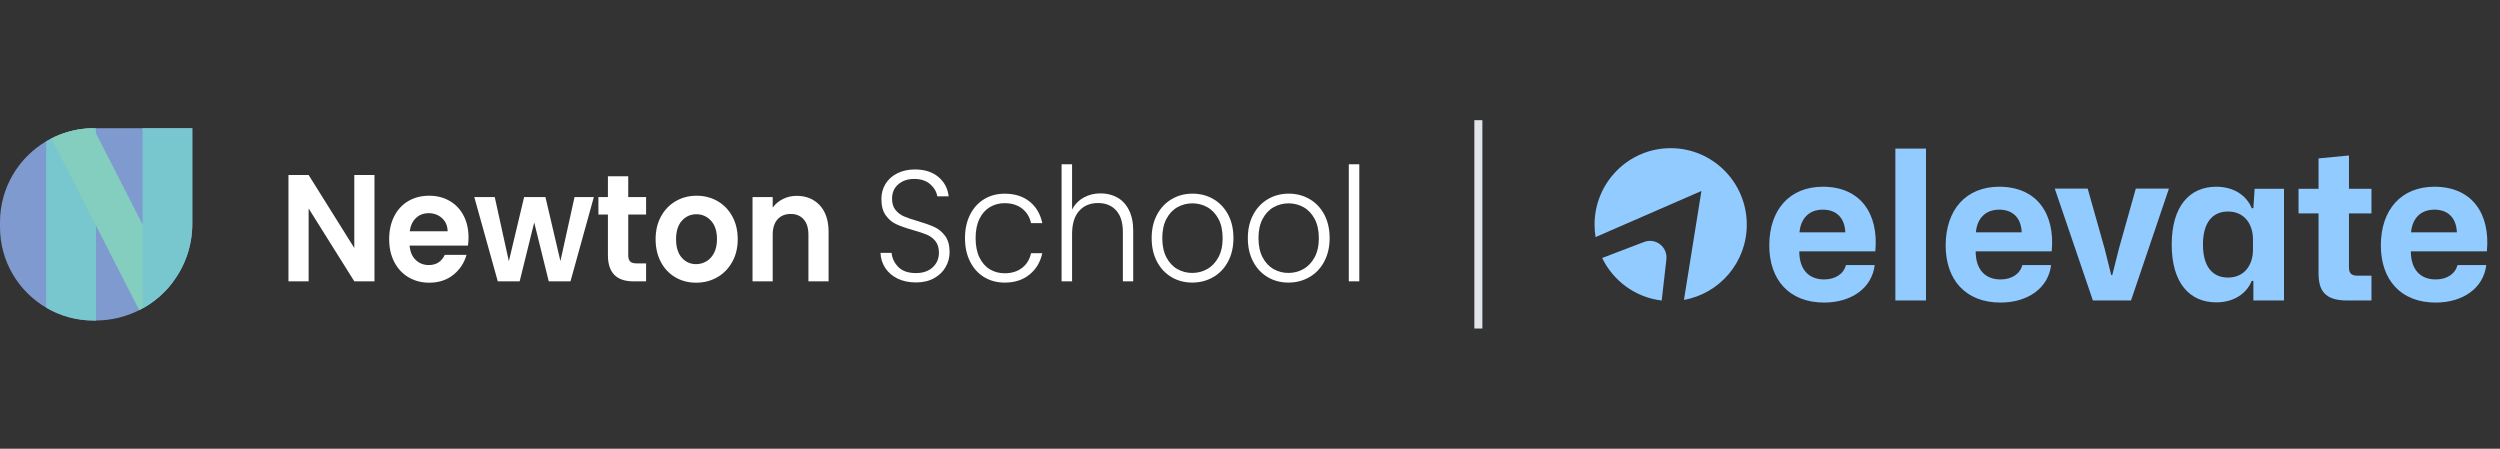 <svg width="312" height="56" viewBox="0 0 312 56" fill="none" xmlns="http://www.w3.org/2000/svg">
<rect x="0" y="0" width="312" height="56" fill="#333333" stroke="none"/>
<g clip-path="url(#clip0_2206_126522)">
<g clip-path="url(#clip1_2206_126522)">
<path d="M23.999 16.002V27.955C23.999 30.712 23.07 33.254 21.507 35.283C20.505 36.586 19.241 37.679 17.794 38.482C17.656 38.56 17.517 38.632 17.376 38.705C15.755 39.525 13.924 39.99 11.981 40C11.962 40 11.942 40 11.923 40H11.677C9.518 40 7.498 39.416 5.762 38.397C2.315 36.372 0 32.633 0 28.353V27.725C0 23.433 2.312 19.679 5.762 17.637C5.978 17.508 6.2 17.387 6.423 17.273C7.996 16.473 9.771 16.017 11.653 16C11.687 16 11.721 16 11.753 16H23.999V16.002Z" fill="#7E9ACF"/>
<path d="M11.983 16.002V40C11.963 40 11.944 40 11.925 40H11.679C9.52 40 7.5 39.416 5.764 38.397V17.637C5.98 17.508 6.201 17.387 6.425 17.273C7.998 16.473 9.773 16.017 11.655 16C11.689 16 11.723 16 11.754 16H11.983V16.002Z" fill="#78C7CE"/>
<path d="M21.505 35.285C20.503 36.588 19.239 37.681 17.793 38.484C17.654 38.562 17.515 38.634 17.374 38.707L11.979 28.149L6.424 17.275C7.997 16.475 9.772 16.019 11.653 16.002L11.979 16.637L17.793 28.015L21.505 35.285Z" fill="#84CEBF"/>
<path d="M24 16.002V27.955C24 30.712 23.071 33.254 21.508 35.283C20.506 36.586 19.241 37.679 17.795 38.482V16H24V16.002Z" fill="#78C7CE"/>
<path d="M46.733 35.108H44.216L38.517 26.017V35.108H36V21.84H38.517L44.216 30.95V21.84H46.733V35.108Z" fill="white"/>
<path d="M58.4 30.649H51.119C51.178 31.409 51.431 32.004 51.875 32.434C52.319 32.864 52.864 33.079 53.511 33.079C54.446 33.079 55.111 32.656 55.508 31.808H58.221C57.934 32.821 57.382 33.653 56.567 34.303C55.752 34.955 54.752 35.28 53.566 35.28C52.606 35.28 51.746 35.056 50.986 34.606C50.225 34.157 49.632 33.521 49.207 32.699C48.781 31.877 48.568 30.928 48.568 29.853C48.568 28.766 48.779 27.81 49.198 26.988C49.616 26.166 50.205 25.532 50.958 25.09C51.714 24.648 52.581 24.426 53.566 24.426C54.512 24.426 55.361 24.641 56.11 25.071C56.859 25.501 57.44 26.113 57.852 26.902C58.267 27.693 58.472 28.601 58.472 29.626C58.47 30.004 58.448 30.345 58.4 30.649ZM55.865 28.864C55.854 28.18 55.618 27.633 55.164 27.222C54.709 26.811 54.152 26.605 53.491 26.605C52.869 26.605 52.343 26.804 51.918 27.203C51.492 27.602 51.232 28.154 51.135 28.864H55.865Z" fill="white"/>
<path d="M74.111 24.594L71.198 35.109H68.484L66.669 27.763L64.854 35.109H62.122L59.191 24.594H61.744L63.505 32.604L65.411 24.594H68.07L69.94 32.585L71.701 24.594H74.111Z" fill="white"/>
<path d="M78.405 26.778V31.866C78.405 32.22 78.486 32.475 78.647 32.636C78.808 32.796 79.082 32.872 79.464 32.872H80.632V35.111H79.05C76.929 35.111 75.868 34.024 75.868 31.847V26.778H74.682V24.596H75.868V21.996H78.403V24.596H80.632V26.778H78.405Z" fill="white"/>
<path d="M84.283 34.606C83.516 34.157 82.913 33.521 82.477 32.699C82.04 31.877 81.82 30.928 81.82 29.853C81.82 28.778 82.044 27.829 82.495 27.007C82.945 26.185 83.558 25.549 84.337 25.1C85.116 24.65 85.985 24.426 86.944 24.426C87.904 24.426 88.771 24.65 89.552 25.1C90.33 25.549 90.946 26.185 91.394 27.007C91.844 27.829 92.069 28.778 92.069 29.853C92.069 30.928 91.838 31.877 91.376 32.699C90.914 33.521 90.292 34.157 89.506 34.606C88.721 35.056 87.843 35.28 86.872 35.28C85.912 35.28 85.05 35.056 84.283 34.606ZM88.157 32.613C88.558 32.379 88.879 32.028 89.119 31.559C89.359 31.091 89.479 30.522 89.479 29.851C89.479 28.852 89.23 28.082 88.732 27.544C88.234 27.007 87.628 26.737 86.908 26.737C86.189 26.737 85.586 27.007 85.102 27.544C84.618 28.082 84.373 28.852 84.373 29.851C84.373 30.85 84.609 31.619 85.084 32.157C85.557 32.694 86.154 32.965 86.872 32.965C87.327 32.965 87.755 32.847 88.157 32.613Z" fill="white"/>
<path d="M102.313 25.629C103.044 26.42 103.408 27.524 103.408 28.941V35.109H100.891V29.302C100.891 28.466 100.695 27.825 100.298 27.376C99.902 26.927 99.364 26.702 98.68 26.702C97.985 26.702 97.438 26.927 97.035 27.376C96.634 27.825 96.433 28.468 96.433 29.302V35.109H93.916V24.594H96.433V25.904C96.768 25.448 97.198 25.091 97.718 24.831C98.239 24.573 98.811 24.441 99.434 24.441C100.624 24.444 101.582 24.838 102.313 25.629Z" fill="white"/>
<path d="M112.028 34.773C111.374 34.457 110.86 34.015 110.484 33.449C110.111 32.882 109.912 32.251 109.887 31.554H111.27C111.333 32.225 111.611 32.813 112.112 33.32C112.609 33.826 113.338 34.08 114.3 34.08C115.185 34.08 115.887 33.841 116.403 33.36C116.919 32.88 117.179 32.271 117.179 31.535C117.179 30.942 117.036 30.466 116.749 30.103C116.462 29.742 116.106 29.472 115.683 29.293C115.26 29.116 114.674 28.92 113.924 28.71C113.051 28.461 112.36 28.215 111.849 27.979C111.337 27.742 110.901 27.374 110.541 26.872C110.179 26.372 109.998 25.694 109.998 24.838C109.998 24.128 110.172 23.493 110.52 22.934C110.869 22.374 111.362 21.937 111.998 21.622C112.634 21.306 113.363 21.148 114.187 21.148C115.396 21.148 116.371 21.462 117.113 22.085C117.856 22.711 118.281 23.517 118.394 24.504H116.973C116.885 23.937 116.593 23.436 116.095 22.993C115.597 22.554 114.923 22.331 114.076 22.331C113.291 22.331 112.637 22.551 112.114 22.993C111.591 23.436 111.328 24.038 111.328 24.8C111.328 25.378 111.471 25.847 111.758 26.203C112.046 26.559 112.403 26.829 112.834 27.013C113.264 27.197 113.845 27.395 114.581 27.606C115.427 27.857 116.113 28.103 116.638 28.346C117.161 28.59 117.605 28.963 117.967 29.463C118.329 29.962 118.51 30.634 118.51 31.477C118.51 32.122 118.347 32.734 118.023 33.312C117.7 33.891 117.22 34.359 116.584 34.715C115.948 35.071 115.187 35.248 114.302 35.248C113.44 35.246 112.682 35.088 112.028 34.773Z" fill="white"/>
<path d="M121.068 26.789C121.491 25.952 122.077 25.307 122.824 24.853C123.571 24.399 124.426 24.172 125.386 24.172C126.644 24.172 127.683 24.502 128.498 25.159C129.315 25.816 129.84 26.712 130.078 27.843H128.675C128.5 27.066 128.122 26.456 127.543 26.017C126.963 25.577 126.244 25.355 125.384 25.355C124.698 25.355 124.082 25.52 123.532 25.849C122.985 26.179 122.55 26.669 122.233 27.319C121.916 27.972 121.756 28.77 121.756 29.719C121.756 30.667 121.914 31.47 122.233 32.127C122.552 32.785 122.985 33.279 123.532 33.609C124.08 33.939 124.698 34.104 125.384 34.104C126.244 34.104 126.963 33.884 127.543 33.442C128.122 33.002 128.5 32.386 128.675 31.597H130.078C129.84 32.703 129.311 33.59 128.489 34.262C127.667 34.933 126.631 35.268 125.386 35.268C124.426 35.268 123.573 35.041 122.824 34.587C122.077 34.133 121.491 33.487 121.068 32.651C120.644 31.814 120.432 30.837 120.432 29.719C120.432 28.603 120.644 27.625 121.068 26.789Z" fill="white"/>
<path d="M139.435 24.646C140.052 24.988 140.537 25.511 140.892 26.216C141.247 26.921 141.424 27.779 141.424 28.792V35.108H140.134V28.95C140.134 27.779 139.856 26.883 139.301 26.266C138.747 25.647 137.988 25.339 137.029 25.339C136.044 25.339 135.259 25.669 134.673 26.326C134.086 26.983 133.795 27.951 133.795 29.227V35.111H132.486V20.502H133.795V26.168C134.118 25.523 134.596 25.023 135.225 24.667C135.854 24.311 136.563 24.134 137.348 24.134C138.124 24.132 138.819 24.304 139.435 24.646Z" fill="white"/>
<path d="M146.203 34.585C145.435 34.131 144.831 33.486 144.39 32.649C143.946 31.813 143.727 30.835 143.727 29.717C143.727 28.599 143.951 27.621 144.399 26.785C144.847 25.948 145.458 25.303 146.232 24.849C147.004 24.395 147.871 24.168 148.83 24.168C149.79 24.168 150.659 24.395 151.438 24.849C152.216 25.303 152.827 25.948 153.271 26.785C153.712 27.621 153.934 28.599 153.934 29.717C153.934 30.824 153.71 31.796 153.262 32.64C152.814 33.483 152.196 34.131 151.41 34.585C150.625 35.039 149.751 35.266 148.792 35.266C147.832 35.266 146.97 35.039 146.203 34.585ZM150.661 33.579C151.234 33.256 151.698 32.769 152.053 32.119C152.409 31.466 152.585 30.668 152.585 29.72C152.585 28.773 152.411 27.973 152.062 27.32C151.714 26.668 151.252 26.183 150.679 25.86C150.107 25.537 149.482 25.377 148.81 25.377C148.138 25.377 147.513 25.537 146.94 25.86C146.368 26.183 145.908 26.67 145.567 27.32C145.223 27.973 145.053 28.771 145.053 29.72C145.053 30.668 145.225 31.466 145.567 32.119C145.908 32.771 146.363 33.256 146.931 33.579C147.499 33.902 148.12 34.062 148.792 34.062C149.464 34.062 150.089 33.902 150.661 33.579Z" fill="white"/>
<path d="M158.207 34.585C157.439 34.131 156.835 33.486 156.394 32.649C155.95 31.813 155.73 30.835 155.73 29.717C155.73 28.599 155.955 27.621 156.403 26.785C156.851 25.948 157.462 25.303 158.236 24.849C159.008 24.395 159.875 24.168 160.834 24.168C161.794 24.168 162.663 24.395 163.441 24.849C164.22 25.303 164.831 25.948 165.275 26.785C165.716 27.621 165.938 28.599 165.938 29.717C165.938 30.824 165.714 31.796 165.266 32.64C164.818 33.483 164.2 34.131 163.414 34.585C162.629 35.039 161.755 35.266 160.796 35.266C159.836 35.266 158.974 35.039 158.207 34.585ZM162.667 33.579C163.24 33.256 163.704 32.769 164.059 32.119C164.415 31.466 164.591 30.668 164.591 29.72C164.591 28.773 164.417 27.973 164.068 27.32C163.72 26.668 163.258 26.183 162.686 25.86C162.113 25.537 161.488 25.377 160.816 25.377C160.144 25.377 159.519 25.537 158.947 25.86C158.374 26.183 157.915 26.67 157.573 27.32C157.229 27.973 157.059 28.771 157.059 29.72C157.059 30.668 157.231 31.466 157.573 32.119C157.915 32.771 158.369 33.256 158.938 33.579C159.506 33.902 160.126 34.062 160.798 34.062C161.47 34.062 162.093 33.902 162.667 33.579Z" fill="white"/>
<path d="M169.64 20.5V35.109H168.332V20.5H169.64Z" fill="white"/>
</g>
<rect width="1" height="26" transform="translate(184 15)" fill="#E1E5EA"/>
<path d="M205.186 30.197C206.628 29.647 208.14 30.827 207.965 32.366L207.38 37.506C204.101 37.119 201.333 35.059 199.949 32.195L205.186 30.197ZM208.499 18.492C213.745 18.492 217.999 22.764 217.999 28.033C217.999 32.734 214.613 36.639 210.157 37.427L212.338 23.834L199.127 29.588C199.044 29.082 199 28.563 199 28.033C199 22.764 203.253 18.492 208.499 18.492Z" fill="#92CBFF"/>
<path d="M227.644 37.76C223.302 37.76 220.806 34.926 220.806 30.636C220.806 26.138 223.38 23.304 227.488 23.304C232.22 23.304 234.482 26.71 234.04 31.364H224.55C224.55 33.678 225.772 34.874 227.644 34.874C229.074 34.874 230.088 34.172 230.374 33.08H233.962C233.624 35.94 231.076 37.76 227.644 37.76ZM227.488 26.164C225.824 26.164 224.732 27.204 224.576 28.998H230.296C230.218 27.1 229.1 26.164 227.488 26.164ZM236.542 37.5V18.546H240.364V37.5H236.542ZM249.658 37.76C245.316 37.76 242.82 34.926 242.82 30.636C242.82 26.138 245.394 23.304 249.502 23.304C254.234 23.304 256.496 26.71 256.054 31.364H246.564C246.564 33.678 247.786 34.874 249.658 34.874C251.088 34.874 252.102 34.172 252.388 33.08H255.976C255.638 35.94 253.09 37.76 249.658 37.76ZM249.502 26.164C247.838 26.164 246.746 27.204 246.59 28.998H252.31C252.232 27.1 251.114 26.164 249.502 26.164ZM261.193 37.5L256.435 23.538H260.543L262.649 31L263.481 34.328H263.611L264.443 31.026L266.549 23.538H270.683L265.951 37.5H261.193ZM276.593 37.734C273.265 37.734 271.029 35.316 271.029 30.532C271.029 25.722 273.265 23.304 276.593 23.304C278.751 23.304 280.363 24.37 281.013 25.982H281.221L281.377 23.564H285.043V37.5H281.221V35.056H281.013C280.363 36.668 278.751 37.734 276.593 37.734ZM278.049 34.64C280.181 34.64 281.169 32.976 281.169 31.182V29.856C281.169 28.062 280.181 26.398 278.049 26.398C276.177 26.398 274.929 27.698 274.929 30.532C274.929 33.34 276.177 34.64 278.049 34.64ZM292.916 37.5C290.082 37.5 289.354 36.2 289.354 34.094V26.632H286.858V23.564H289.354V19.768L293.15 19.404V23.564H295.958V26.632H293.15V33.366C293.15 34.198 293.54 34.406 294.268 34.406H295.958V37.5H292.916ZM303.968 37.76C299.626 37.76 297.13 34.926 297.13 30.636C297.13 26.138 299.704 23.304 303.812 23.304C308.544 23.304 310.806 26.71 310.364 31.364H300.874C300.874 33.678 302.096 34.874 303.968 34.874C305.398 34.874 306.412 34.172 306.698 33.08H310.286C309.948 35.94 307.4 37.76 303.968 37.76ZM303.812 26.164C302.148 26.164 301.056 27.204 300.9 28.998H306.62C306.542 27.1 305.424 26.164 303.812 26.164Z" fill="#92CBFF"/>
</g>
<defs>
<clipPath id="clip0_2206_126522">
<rect width="311.999" height="56" fill="white"/>
</clipPath>
<clipPath id="clip1_2206_126522">
<rect width="170" height="24" fill="white" transform="translate(0 16)"/>
</clipPath>
</defs>
</svg>
